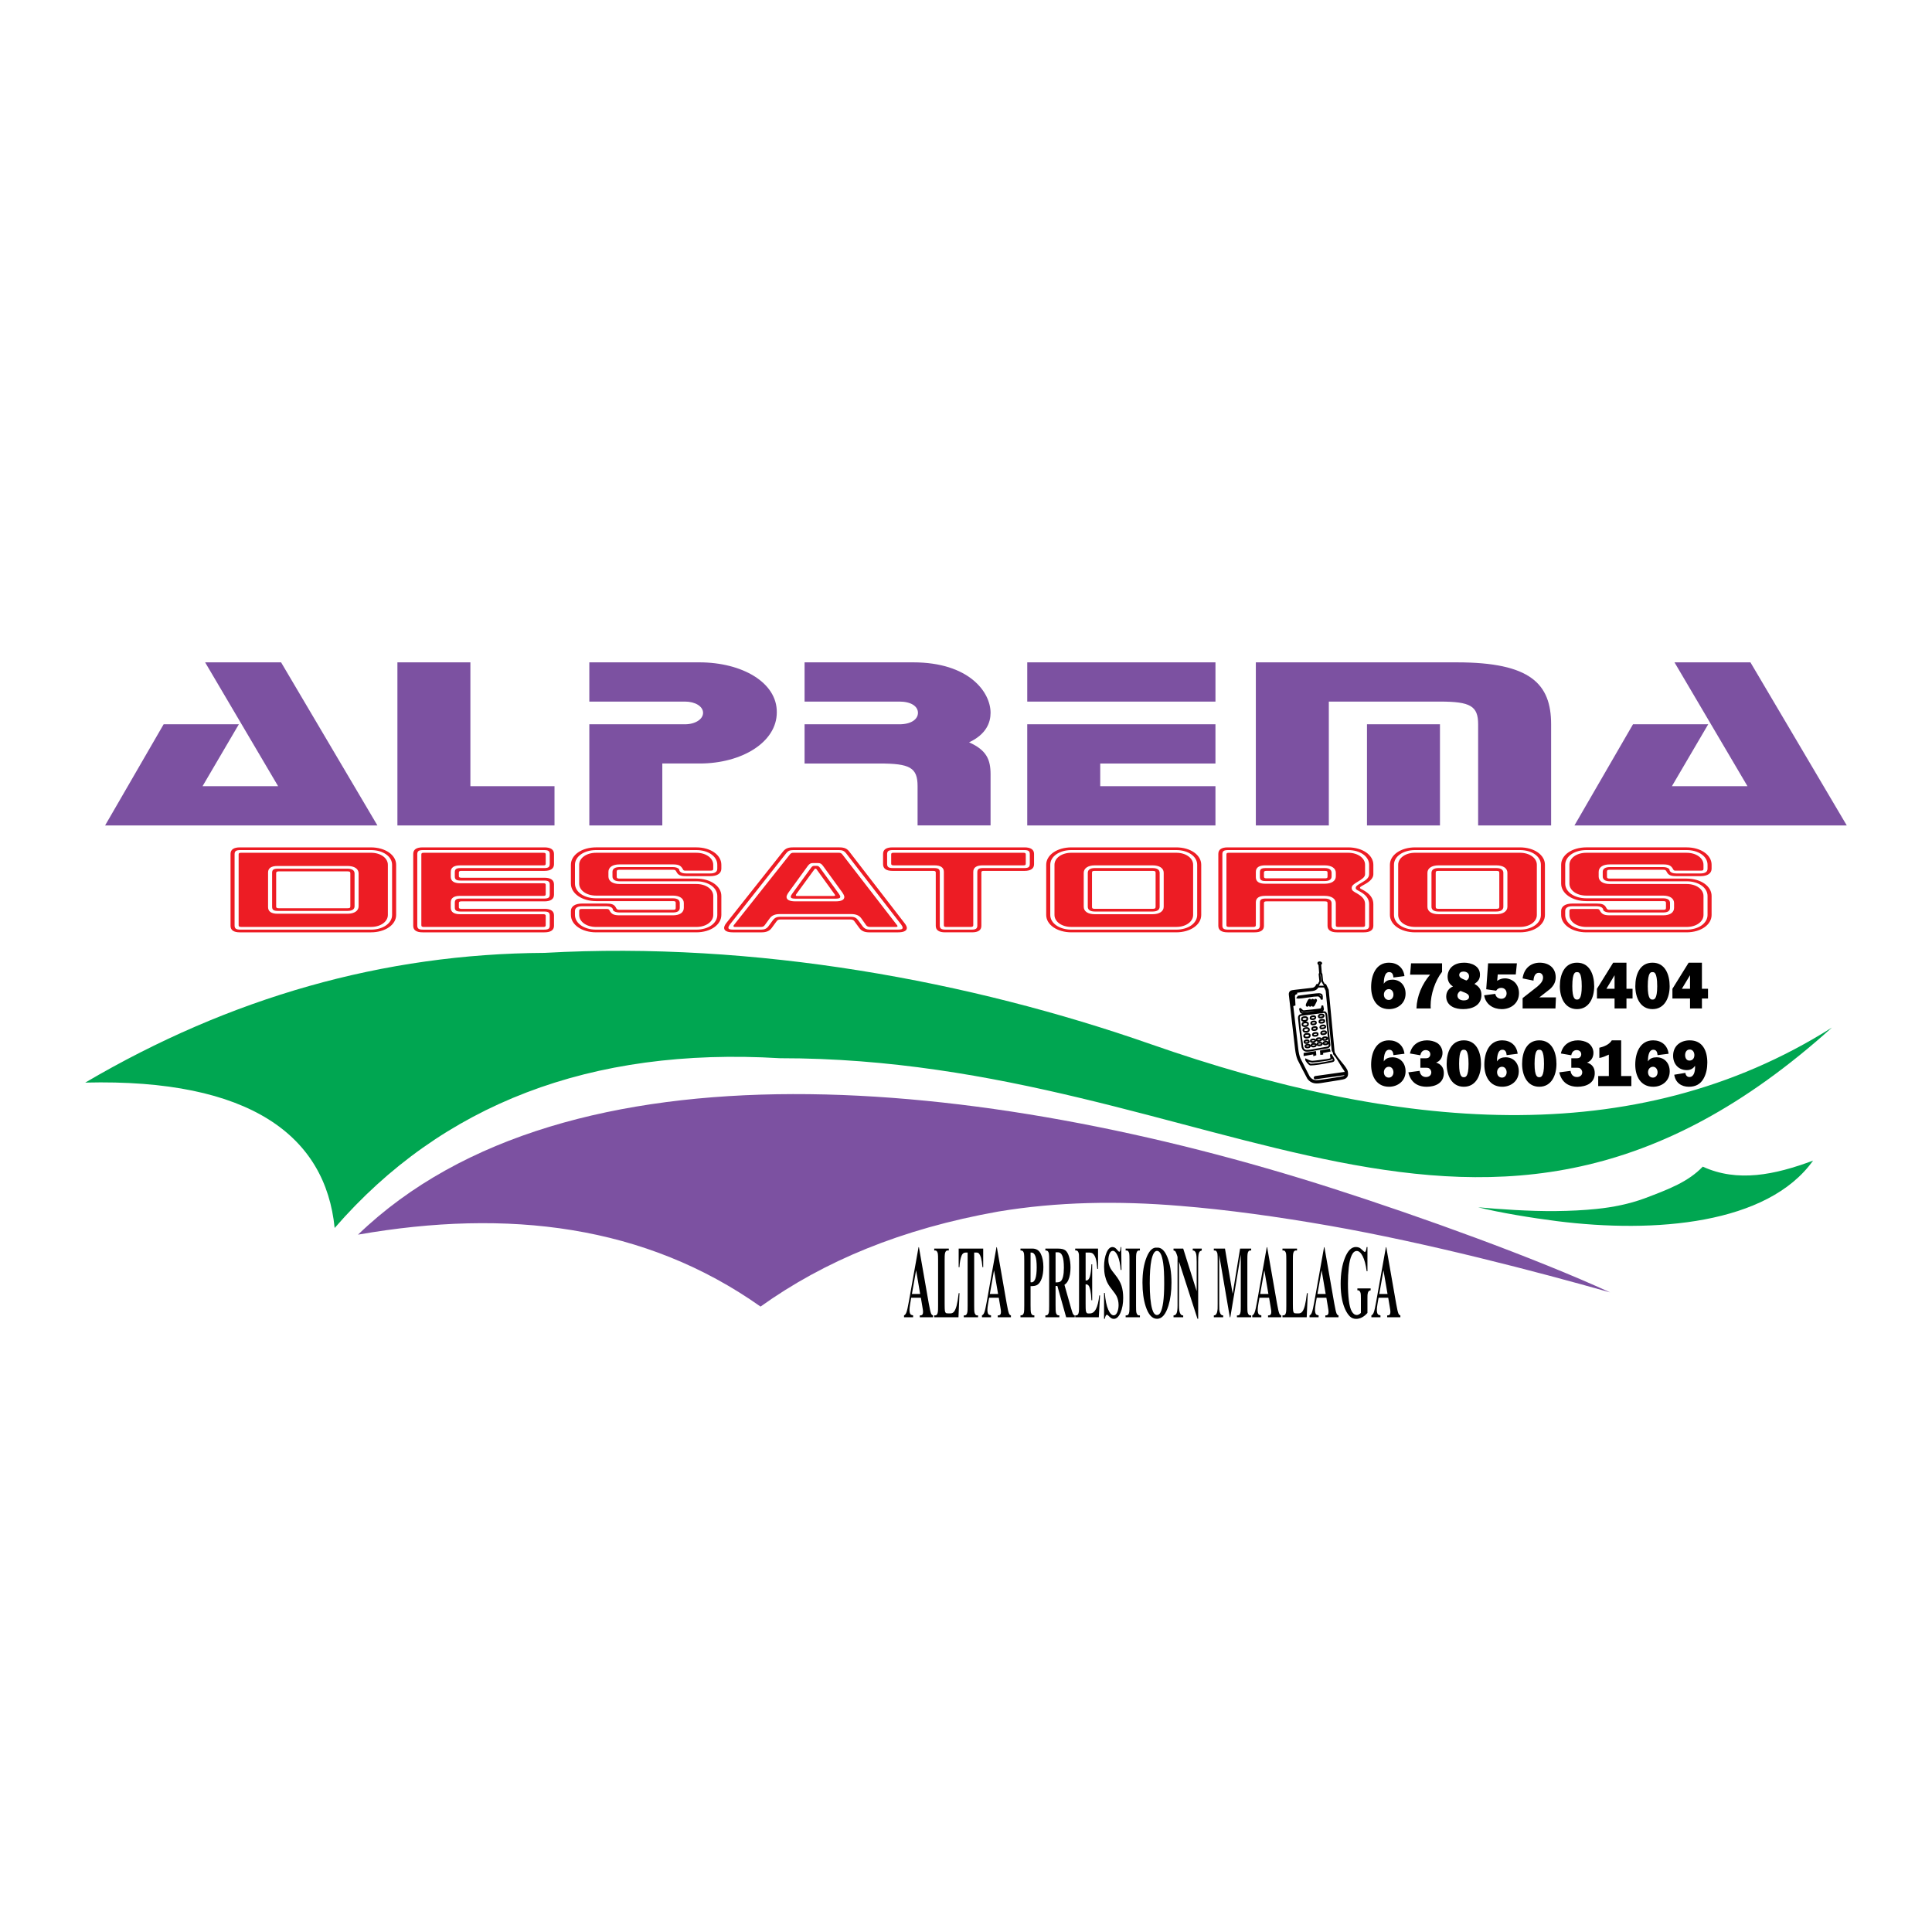 <?xml version="1.0" encoding="utf-8"?>
<!-- Generator: Adobe Illustrator 13.0.0, SVG Export Plug-In . SVG Version: 6.00 Build 14576)  -->
<!DOCTYPE svg PUBLIC "-//W3C//DTD SVG 1.0//EN" "http://www.w3.org/TR/2001/REC-SVG-20010904/DTD/svg10.dtd">
<svg version="1.0" id="Layer_1" xmlns="http://www.w3.org/2000/svg" xmlns:xlink="http://www.w3.org/1999/xlink" x="0px" y="0px"
	 width="192.756px" height="192.756px" viewBox="0 0 192.756 192.756" enable-background="new 0 0 192.756 192.756"
	 xml:space="preserve">
<g>
	<polygon fill-rule="evenodd" clip-rule="evenodd" fill="#FFFFFF" points="0,0 192.756,0 192.756,192.756 0,192.756 0,0 	"/>
	<path fill-rule="evenodd" clip-rule="evenodd" fill="#7C51A1" d="M37.654,82.354H10.486l5.84-10.092h7.504l-3.623,6.178h7.541
		l-7.282-12.357h7.578L37.654,82.354L37.654,82.354z M55.323,82.354H39.65V66.083h7.281V78.44h8.392V82.354L55.323,82.354z
		 M58.797,72.262h9.537c1.035,0,1.812-0.506,1.812-1.144s-0.776-1.122-1.812-1.122h-9.537v-3.914h10.979
		c4.25,0,7.762,2.001,7.725,4.991c0,2.99-3.511,5.101-7.688,5.101h-3.734v6.179h-7.282V72.262L58.797,72.262z M80.273,76.176v-3.914
		h9.463c1.146,0,1.848-0.484,1.848-1.144c0-0.659-0.703-1.122-1.848-1.122h-9.463v-3.914h10.831c5.582,0,7.725,2.968,7.725,5.035
		c0,0.945-0.406,2.133-2.144,2.946c1.737,0.77,2.144,1.715,2.144,3.188v5.101h-7.282V78.44c0-1.869-0.776-2.265-3.807-2.265H80.273
		L80.273,76.176z M121.267,66.083v3.914h-18.778v-3.914H121.267L121.267,66.083z M102.488,82.354V72.262h18.778v3.914h-11.496v2.265
		h11.496v3.914H102.488L102.488,82.354z M136.384,82.354V72.262h7.282v10.092H136.384L136.384,82.354z M125.295,66.083h20.071
		c7.319,0,9.389,2.133,9.389,6.179v10.092h-7.281V72.262c0-1.825-0.776-2.265-3.808-2.265h-11.089v12.357h-7.282V66.083
		L125.295,66.083z M184.252,82.354h-27.168l5.84-10.092h7.504l-3.622,6.178h7.54l-7.281-12.357h7.577L184.252,82.354L184.252,82.354
		z"/>
	<path fill-rule="evenodd" clip-rule="evenodd" fill="#ED1C24" d="M24.056,92.481H37.01c0.966,0,1.687-0.525,1.687-1.197v-5.007
		c0-0.671-0.721-1.197-1.687-1.197H24.056c-0.176,0-0.247,0.037-0.247,0.159v7.071C23.81,92.433,23.88,92.481,24.056,92.481
		L24.056,92.481z M37.01,84.812c1.195,0,2.109,0.635,2.109,1.465v5.007c0,0.831-0.914,1.466-2.109,1.466H23.986
		c-0.44,0-0.581-0.11-0.581-0.415v-7.108c0-0.305,0.141-0.415,0.581-0.415H37.01L37.01,84.812z M37.01,93.019
		c1.423,0,2.513-0.757,2.513-1.734v-5.007c0-0.977-1.09-1.734-2.513-1.734H23.933c-0.616,0-0.932,0.22-0.932,0.647v7.182
		c0,0.427,0.316,0.647,0.932,0.647H37.01L37.01,93.019z M34.672,86.399c0.686,0,1.107,0.281,1.107,0.745v3.273
		c0,0.452-0.422,0.746-1.107,0.746h-6.996c-0.615,0-0.931-0.232-0.931-0.66v-3.457c0-0.427,0.316-0.647,0.931-0.647H34.672
		L34.672,86.399z M34.672,86.668h-6.943c-0.439,0-0.58,0.11-0.58,0.415v3.383c0,0.306,0.141,0.416,0.58,0.416h6.943
		c0.457,0,0.703-0.159,0.703-0.464v-3.273C35.375,86.839,35.129,86.668,34.672,86.668L34.672,86.668z M34.672,86.937
		c0.229,0,0.281,0.049,0.281,0.208v3.273c0,0.159-0.053,0.196-0.281,0.196h-6.873c-0.175,0-0.246-0.049-0.246-0.159v-3.346
		c0-0.11,0.071-0.171,0.246-0.171H34.672L34.672,86.937z M54.446,92.31v-0.928c0-0.11-0.053-0.171-0.229-0.171h-8.313
		c-0.615,0-0.932-0.22-0.932-0.647v-0.537c0-0.427,0.316-0.647,0.932-0.647h8.313c0.176,0,0.229-0.048,0.229-0.159v-0.94
		c0-0.11-0.053-0.159-0.229-0.159h-8.313c-0.615,0-0.932-0.22-0.932-0.647v-0.488c0-0.428,0.316-0.647,0.932-0.647h8.313
		c0.176,0,0.229-0.049,0.229-0.159v-0.94c0-0.11-0.053-0.159-0.229-0.159H42.283c-0.176,0-0.246,0.037-0.246,0.159v7.071
		c0,0.123,0.07,0.171,0.246,0.171h11.934C54.393,92.481,54.446,92.42,54.446,92.31L54.446,92.31z M42.212,84.812h12.075
		c0.439,0,0.562,0.11,0.562,0.415v0.965c0,0.306-0.123,0.416-0.562,0.416h-8.331c-0.439,0-0.58,0.11-0.58,0.415v0.416
		c0,0.305,0.141,0.415,0.58,0.415h8.331c0.439,0,0.562,0.11,0.562,0.415v0.965c0,0.306-0.123,0.416-0.562,0.416h-8.331
		c-0.439,0-0.58,0.11-0.58,0.415v0.464c0,0.305,0.141,0.415,0.58,0.415h8.331c0.439,0,0.562,0.11,0.562,0.415v0.978
		c0,0.305-0.123,0.415-0.562,0.415H42.212c-0.439,0-0.58-0.11-0.58-0.415v-7.108C41.632,84.921,41.773,84.812,42.212,84.812
		L42.212,84.812z M55.271,85.19c0-0.427-0.334-0.647-0.949-0.647H42.16c-0.615,0-0.932,0.22-0.932,0.647v7.182
		c0,0.427,0.317,0.647,0.932,0.647h12.163c0.615,0,0.949-0.22,0.949-0.647v-1.05c0-0.428-0.334-0.647-0.949-0.647h-8.296
		c-0.176,0-0.246-0.049-0.246-0.159v-0.428c0-0.109,0.07-0.159,0.246-0.159h8.296c0.615,0,0.949-0.232,0.949-0.66v-1.038
		c0-0.427-0.334-0.66-0.949-0.66h-8.296c-0.176,0-0.246-0.048-0.246-0.159v-0.366c0-0.11,0.07-0.159,0.246-0.159h8.296
		c0.615,0,0.949-0.232,0.949-0.66V85.19L55.271,85.19z M59.472,89.355h7.664c0.685,0,1.089,0.293,1.089,0.745v0.476
		c0,0.464-0.404,0.746-1.089,0.746H61.81c-0.667,0-0.826-0.171-1.02-0.525c-0.053-0.098-0.141-0.11-0.298-0.11h-2.426
		c-0.229,0-0.281,0.049-0.281,0.208v0.391c0,0.672,0.721,1.197,1.688,1.197h10.001c0.966,0,1.688-0.525,1.688-1.197v-1.893
		c0-0.671-0.721-1.197-1.688-1.197H61.81c-0.685,0-1.107-0.293-1.107-0.745v-0.464c0-0.464,0.422-0.745,1.107-0.745h5.326
		c0.667,0,0.826,0.171,1.019,0.525c0.053,0.098,0.123,0.098,0.281,0.098h2.443c0.228,0,0.281-0.037,0.281-0.195v-0.391
		c0-0.671-0.721-1.197-1.688-1.197H59.472c-0.967,0-1.688,0.525-1.688,1.197v1.881C57.785,88.83,58.505,89.355,59.472,89.355
		L59.472,89.355z M59.472,89.624c-1.195,0-2.109-0.635-2.109-1.466v-1.881c0-0.83,0.914-1.465,2.109-1.465h10.001
		c1.195,0,2.091,0.635,2.091,1.465v0.391c0,0.305-0.229,0.476-0.685,0.476h-2.443c-0.457,0-0.668-0.183-0.668-0.378
		c0-0.074-0.211-0.256-0.632-0.256H61.81c-0.457,0-0.703,0.171-0.703,0.476v0.464c0,0.305,0.246,0.476,0.703,0.476h7.664
		c1.195,0,2.091,0.635,2.091,1.465v1.893c0,0.831-0.896,1.466-2.091,1.466H59.472c-1.195,0-2.109-0.635-2.109-1.466v-0.391
		c0-0.305,0.246-0.477,0.703-0.477h2.426c0.457,0,0.668,0.184,0.668,0.379c0,0.073,0.229,0.244,0.65,0.244h5.326
		c0.457,0,0.685-0.159,0.685-0.464V90.1c0-0.305-0.229-0.476-0.685-0.476H59.472L59.472,89.624z M59.472,89.904h7.664
		c0.229,0,0.281,0.037,0.281,0.195v0.476c0,0.159-0.052,0.196-0.281,0.196H61.81c-0.229,0-0.264-0.037-0.369-0.232
		c-0.158-0.306-0.421-0.391-0.949-0.391h-2.426c-0.685,0-1.107,0.281-1.107,0.745v0.391c0,0.977,1.089,1.734,2.513,1.734h10.001
		c1.424,0,2.496-0.757,2.496-1.734v-1.893c0-0.977-1.072-1.734-2.496-1.734H61.81c-0.229,0-0.281-0.049-0.281-0.208v-0.464
		c0-0.159,0.052-0.208,0.281-0.208h5.326c0.229,0,0.264,0.037,0.369,0.232c0.158,0.305,0.404,0.403,0.932,0.403h2.443
		c0.685,0,1.089-0.281,1.089-0.745v-0.391c0-0.977-1.072-1.734-2.496-1.734H59.472c-1.424,0-2.513,0.757-2.513,1.734v1.881
		C56.959,89.135,58.048,89.904,59.472,89.904L59.472,89.904z M72.458,92.103c-0.158,0.195-0.211,0.367-0.211,0.477
		c0,0.281,0.302,0.439,0.882,0.439h2.865c0.457,0,0.774-0.134,0.984-0.415l0.51-0.696c0.088-0.122,0.193-0.171,0.387-0.171h6.96
		c0.193,0,0.316,0.049,0.404,0.171l0.51,0.696c0.211,0.281,0.509,0.415,0.967,0.415h2.882c0.581,0,0.879-0.159,0.879-0.439
		c0-0.098-0.07-0.281-0.229-0.477l-5.519-7.145c-0.229-0.305-0.51-0.416-0.984-0.416h-4.64c-0.475,0-0.738,0.11-0.984,0.416
		L72.458,92.103L72.458,92.103z M73.164,92.75c-0.352,0-0.492-0.049-0.492-0.195c0-0.073,0.053-0.183,0.141-0.306l5.625-7.12
		c0.193-0.244,0.369-0.317,0.721-0.317h4.535c0.334,0,0.527,0.073,0.721,0.317l5.501,7.12c0.088,0.123,0.141,0.232,0.141,0.306
		c0,0.146-0.141,0.195-0.492,0.195h-2.777c-0.317,0-0.545-0.098-0.721-0.33l-0.457-0.622c-0.176-0.232-0.387-0.331-0.721-0.331
		h-7.048c-0.334,0-0.545,0.098-0.721,0.331l-0.457,0.622c-0.176,0.232-0.387,0.33-0.721,0.33H73.164L73.164,92.75z M73.322,92.481
		h2.584c0.193,0,0.298-0.049,0.387-0.171l0.51-0.696c0.21-0.281,0.527-0.416,0.984-0.416h7.154c0.457,0,0.773,0.135,0.984,0.416
		l0.492,0.696c0.087,0.123,0.229,0.171,0.404,0.171h2.566c0.105,0,0.159-0.025,0.159-0.074c0-0.024-0.018-0.073-0.053-0.11
		l-5.448-7.047c-0.105-0.134-0.193-0.171-0.404-0.171H79.21c-0.211,0-0.299,0.037-0.404,0.171l-5.589,7.047
		c-0.035,0.037-0.035,0.074-0.035,0.11C73.182,92.457,73.217,92.481,73.322,92.481L73.322,92.481z M79.544,89.391
		c-0.105,0-0.141-0.012-0.141-0.061c0-0.037,0-0.074,0.035-0.11l1.828-2.503c0.035-0.037,0.053-0.049,0.088-0.049
		c0.035,0,0.088,0.012,0.105,0.049l1.81,2.503c0.035,0.049,0.053,0.085,0.053,0.11c0,0.048-0.053,0.061-0.158,0.061H79.544
		L79.544,89.391z M79.386,89.66h3.955c0.352,0,0.492-0.049,0.492-0.196c0-0.073-0.053-0.171-0.141-0.293l-1.881-2.589
		c-0.088-0.122-0.175-0.195-0.299-0.195h-0.298c-0.124,0-0.211,0.074-0.299,0.195l-1.881,2.589c-0.088,0.122-0.141,0.22-0.141,0.293
		C78.894,89.611,79.035,89.66,79.386,89.66L79.386,89.66z M78.683,89.025l1.916-2.638c0.141-0.183,0.264-0.281,0.51-0.281h0.51
		c0.246,0,0.351,0.098,0.492,0.281l1.916,2.638c0.141,0.208,0.211,0.354,0.211,0.464c0,0.281-0.281,0.439-0.861,0.439h-4.025
		c-0.58,0-0.879-0.159-0.879-0.439C78.472,89.379,78.542,89.232,78.683,89.025L78.683,89.025z M102.341,85.239
		c0-0.11-0.053-0.159-0.229-0.159H89.159c-0.176,0-0.246,0.037-0.246,0.159v0.94c0,0.11,0.07,0.159,0.246,0.159h4.078
		c0.615,0,0.932,0.219,0.932,0.647v5.325c0,0.123,0.053,0.171,0.229,0.171h2.46c0.176,0,0.246-0.062,0.246-0.171v-5.325
		c0-0.428,0.316-0.647,0.932-0.647h4.077c0.176,0,0.229-0.049,0.229-0.159V85.239L102.341,85.239z M94.344,92.75
		c-0.439,0-0.581-0.11-0.581-0.415v-5.313c0-0.305-0.14-0.415-0.58-0.415h-4.095c-0.439,0-0.58-0.11-0.58-0.416v-0.965
		c0-0.305,0.141-0.415,0.58-0.415h13.094c0.439,0,0.562,0.11,0.562,0.415v0.965c0,0.306-0.123,0.416-0.562,0.416h-4.095
		c-0.439,0-0.58,0.11-0.58,0.415v5.313c0,0.305-0.141,0.415-0.581,0.415H94.344L94.344,92.75z M97.912,92.372v-5.325
		c0-0.11,0.053-0.159,0.229-0.159h4.077c0.615,0,0.949-0.232,0.949-0.66V85.19c0-0.427-0.334-0.647-0.949-0.647H89.036
		c-0.615,0-0.932,0.22-0.932,0.647v1.038c0,0.428,0.316,0.66,0.932,0.66h4.078c0.176,0,0.247,0.049,0.247,0.159v5.325
		c0,0.427,0.316,0.647,0.931,0.647h2.689C97.595,93.019,97.912,92.799,97.912,92.372L97.912,92.372z M119.847,86.277
		c0-0.977-1.072-1.734-2.495-1.734h-10.458c-1.424,0-2.514,0.757-2.514,1.734v5.007c0,0.977,1.09,1.734,2.514,1.734h10.458
		c1.423,0,2.495-0.757,2.495-1.734V86.277L119.847,86.277z M108.949,87.083c0-0.159,0.053-0.195,0.281-0.195h5.766
		c0.229,0,0.299,0.037,0.299,0.195v3.383c0,0.159-0.07,0.208-0.299,0.208h-5.766c-0.229,0-0.281-0.049-0.281-0.208V87.083
		L108.949,87.083z M109.23,86.607c-0.457,0-0.702,0.171-0.702,0.476v3.383c0,0.306,0.245,0.477,0.702,0.477h5.766
		c0.457,0,0.703-0.171,0.703-0.477v-3.383c0-0.305-0.246-0.476-0.703-0.476H109.23L109.23,86.607z M106.894,84.812h10.458
		c1.195,0,2.091,0.635,2.091,1.465v5.007c0,0.831-0.896,1.466-2.091,1.466h-10.458c-1.195,0-2.109-0.635-2.109-1.466v-5.007
		C104.784,85.447,105.698,84.812,106.894,84.812L106.894,84.812z M109.23,86.338h5.766c0.686,0,1.107,0.281,1.107,0.745v3.383
		c0,0.452-0.422,0.745-1.107,0.745h-5.766c-0.685,0-1.106-0.281-1.106-0.745v-3.383C108.124,86.631,108.546,86.338,109.23,86.338
		L109.23,86.338z M106.894,85.08c-0.967,0-1.688,0.525-1.688,1.197v5.007c0,0.672,0.721,1.197,1.688,1.197h10.458
		c0.967,0,1.687-0.525,1.687-1.197v-5.007c0-0.671-0.72-1.197-1.687-1.197H106.894L106.894,85.08z M136.598,90.197v2.138
		c0,0.305-0.124,0.415-0.562,0.415h-2.602c-0.439,0-0.58-0.11-0.58-0.415v-2.211c0-0.305-0.229-0.476-0.686-0.476h-5.888
		c-0.439,0-0.58,0.11-0.58,0.415v2.272c0,0.305-0.141,0.415-0.58,0.415h-2.584c-0.439,0-0.58-0.11-0.58-0.415v-7.108
		c0-0.305,0.141-0.415,0.58-0.415h11.97c1.195,0,2.092,0.635,2.092,1.465v0.94c0,0.379-0.316,0.599-0.826,0.892
		c-0.316,0.183-0.51,0.293-0.51,0.489c0,0.171,0.229,0.232,0.51,0.403C136.334,89.331,136.598,89.721,136.598,90.197L136.598,90.197
		z M132.168,86.888c0.229,0,0.281,0.037,0.281,0.195v0.354c0,0.159-0.053,0.195-0.281,0.195h-5.817
		c-0.176,0-0.246-0.049-0.246-0.159v-0.427c0-0.11,0.07-0.159,0.246-0.159H132.168L132.168,86.888z M132.168,86.607h-5.888
		c-0.439,0-0.58,0.11-0.58,0.415v0.464c0,0.305,0.141,0.415,0.58,0.415h5.888c0.457,0,0.686-0.159,0.686-0.464v-0.354
		C132.854,86.778,132.625,86.607,132.168,86.607L132.168,86.607z M132.168,86.338c0.686,0,1.107,0.281,1.107,0.745v0.354
		c0,0.452-0.422,0.732-1.107,0.732h-5.94c-0.615,0-0.932-0.22-0.932-0.647v-0.538c0-0.428,0.316-0.647,0.932-0.647H132.168
		L132.168,86.338z M137.02,87.217v-0.94c0-0.977-1.09-1.734-2.514-1.734h-12.022c-0.615,0-0.932,0.22-0.932,0.647v7.182
		c0,0.427,0.316,0.647,0.932,0.647h2.689c0.615,0,0.932-0.22,0.932-0.647v-2.284c0-0.109,0.07-0.159,0.246-0.159h5.817
		c0.229,0,0.281,0.037,0.281,0.195v2.248c0,0.427,0.334,0.647,0.949,0.647h2.672c0.615,0,0.949-0.22,0.949-0.647v-2.174
		c0-0.574-0.334-1.014-1.002-1.392c-0.193-0.11-0.334-0.146-0.334-0.232c0-0.11,0.229-0.195,0.58-0.403
		C136.756,87.877,137.02,87.571,137.02,87.217L137.02,87.217z M122.36,85.239v7.071c0,0.123,0.07,0.171,0.246,0.171h2.443
		c0.176,0,0.246-0.062,0.246-0.171v-2.284c0-0.427,0.316-0.647,0.932-0.647h5.94c0.686,0,1.107,0.293,1.107,0.745v2.186
		c0,0.123,0.053,0.171,0.229,0.171h2.461c0.176,0,0.229-0.062,0.229-0.171v-2.113c0-0.464-0.281-0.757-0.826-1.075
		c-0.281-0.158-0.51-0.256-0.51-0.525c0-0.256,0.229-0.403,0.615-0.635c0.422-0.256,0.721-0.452,0.721-0.745v-0.94
		c0-0.671-0.721-1.197-1.688-1.197h-11.899C122.431,85.08,122.36,85.117,122.36,85.239L122.36,85.239z M154.139,86.277
		c0-0.977-1.072-1.734-2.496-1.734h-10.458c-1.424,0-2.513,0.757-2.513,1.734v5.007c0,0.977,1.089,1.734,2.513,1.734h10.458
		c1.424,0,2.496-0.757,2.496-1.734V86.277L154.139,86.277z M143.241,87.083c0-0.159,0.053-0.195,0.281-0.195h5.765
		c0.229,0,0.299,0.037,0.299,0.195v3.383c0,0.159-0.07,0.208-0.299,0.208h-5.765c-0.229,0-0.281-0.049-0.281-0.208V87.083
		L143.241,87.083z M143.522,86.607c-0.457,0-0.703,0.171-0.703,0.476v3.383c0,0.306,0.246,0.477,0.703,0.477h5.765
		c0.457,0,0.703-0.171,0.703-0.477v-3.383c0-0.305-0.246-0.476-0.703-0.476H143.522L143.522,86.607z M141.185,84.812h10.458
		c1.195,0,2.092,0.635,2.092,1.465v5.007c0,0.831-0.896,1.466-2.092,1.466h-10.458c-1.195,0-2.108-0.635-2.108-1.466v-5.007
		C139.076,85.447,139.989,84.812,141.185,84.812L141.185,84.812z M143.522,86.338h5.765c0.686,0,1.107,0.281,1.107,0.745v3.383
		c0,0.452-0.422,0.745-1.107,0.745h-5.765c-0.686,0-1.107-0.281-1.107-0.745v-3.383C142.415,86.631,142.837,86.338,143.522,86.338
		L143.522,86.338z M141.185,85.08c-0.967,0-1.688,0.525-1.688,1.197v5.007c0,0.672,0.721,1.197,1.688,1.197h10.458
		c0.967,0,1.688-0.525,1.688-1.197v-5.007c0-0.671-0.721-1.197-1.688-1.197H141.185L141.185,85.08z M158.27,89.355h7.663
		c0.686,0,1.089,0.293,1.089,0.745v0.476c0,0.464-0.403,0.746-1.089,0.746h-5.326c-0.667,0-0.825-0.171-1.02-0.525
		c-0.052-0.098-0.141-0.11-0.299-0.11h-2.425c-0.229,0-0.281,0.049-0.281,0.208v0.391c0,0.672,0.72,1.197,1.688,1.197h10
		c0.968,0,1.688-0.525,1.688-1.197v-1.893c0-0.671-0.72-1.197-1.688-1.197h-7.663c-0.685,0-1.107-0.293-1.107-0.745v-0.464
		c0-0.464,0.423-0.745,1.107-0.745h5.326c0.668,0,0.825,0.171,1.02,0.525c0.052,0.098,0.123,0.098,0.281,0.098h2.442
		c0.229,0,0.281-0.037,0.281-0.195v-0.391c0-0.671-0.72-1.197-1.688-1.197h-10c-0.968,0-1.688,0.525-1.688,1.197v1.881
		C156.582,88.83,157.302,89.355,158.27,89.355L158.27,89.355z M158.27,89.624c-1.195,0-2.109-0.635-2.109-1.466v-1.881
		c0-0.83,0.914-1.465,2.109-1.465h10c1.195,0,2.092,0.635,2.092,1.465v0.391c0,0.305-0.229,0.476-0.686,0.476h-2.442
		c-0.458,0-0.668-0.183-0.668-0.378c0-0.074-0.211-0.256-0.633-0.256h-5.326c-0.457,0-0.702,0.171-0.702,0.476v0.464
		c0,0.305,0.245,0.476,0.702,0.476h7.663c1.195,0,2.092,0.635,2.092,1.465v1.893c0,0.831-0.896,1.466-2.092,1.466h-10
		c-1.195,0-2.109-0.635-2.109-1.466v-0.391c0-0.305,0.246-0.477,0.703-0.477h2.425c0.457,0,0.669,0.184,0.669,0.379
		c0,0.073,0.228,0.244,0.649,0.244h5.326c0.457,0,0.686-0.159,0.686-0.464V90.1c0-0.305-0.229-0.476-0.686-0.476H158.27
		L158.27,89.624z M158.27,89.904h7.663c0.229,0,0.281,0.037,0.281,0.195v0.476c0,0.159-0.053,0.196-0.281,0.196h-5.326
		c-0.229,0-0.264-0.037-0.369-0.232c-0.158-0.306-0.421-0.391-0.949-0.391h-2.425c-0.686,0-1.107,0.281-1.107,0.745v0.391
		c0,0.977,1.09,1.734,2.514,1.734h10c1.425,0,2.496-0.757,2.496-1.734v-1.893c0-0.977-1.071-1.734-2.496-1.734h-7.663
		c-0.229,0-0.281-0.049-0.281-0.208v-0.464c0-0.159,0.053-0.208,0.281-0.208h5.326c0.229,0,0.264,0.037,0.369,0.232
		c0.158,0.305,0.404,0.403,0.932,0.403h2.442c0.686,0,1.09-0.281,1.09-0.745v-0.391c0-0.977-1.071-1.734-2.496-1.734h-10
		c-1.424,0-2.514,0.757-2.514,1.734v1.881C155.756,89.135,156.846,89.904,158.27,89.904L158.27,89.904z"/>
	<path fill-rule="evenodd" clip-rule="evenodd" d="M91.874,129.473h-0.962l-0.114,0.666c-0.038,0.223-0.056,0.406-0.056,0.551
		c0,0.193,0.03,0.334,0.092,0.424c0.036,0.055,0.125,0.094,0.267,0.123v0.186h-0.906v-0.186c0.098-0.039,0.179-0.141,0.241-0.307
		c0.063-0.166,0.141-0.512,0.233-1.033l0.975-5.465h0.038l0.982,5.615c0.094,0.533,0.171,0.867,0.231,1.006
		c0.046,0.105,0.11,0.166,0.193,0.184v0.186h-1.318v-0.186h0.055c0.105,0,0.18-0.039,0.223-0.113
		c0.029-0.053,0.044-0.131,0.044-0.232c0-0.061-0.004-0.123-0.012-0.186c-0.003-0.031-0.023-0.158-0.061-0.379L91.874,129.473
		L91.874,129.473z M91.805,129.098l-0.405-2.359l-0.418,2.359H91.805L91.805,129.098z M95.729,129.018l-0.102,2.404h-2.419v-0.186
		H93.3c0.079,0,0.143-0.037,0.19-0.107c0.035-0.047,0.062-0.127,0.081-0.244c0.015-0.078,0.022-0.291,0.022-0.635v-4.506
		c0-0.35-0.007-0.568-0.022-0.656s-0.044-0.164-0.089-0.23c-0.045-0.064-0.106-0.098-0.182-0.098h-0.091v-0.188h1.453v0.188h-0.119
		c-0.08,0-0.143,0.035-0.191,0.105c-0.035,0.049-0.062,0.127-0.083,0.244c-0.014,0.08-0.021,0.293-0.021,0.635v4.363
		c0,0.35,0.008,0.574,0.023,0.67c0.017,0.096,0.047,0.168,0.095,0.215c0.034,0.031,0.115,0.045,0.243,0.045h0.227
		c0.145,0,0.265-0.064,0.362-0.191c0.096-0.127,0.18-0.33,0.25-0.607c0.071-0.275,0.137-0.682,0.201-1.221H95.729L95.729,129.018z
		 M98.094,124.572v1.855h-0.072c-0.043-0.43-0.09-0.736-0.143-0.922c-0.052-0.189-0.124-0.338-0.215-0.447
		c-0.051-0.062-0.14-0.092-0.267-0.092h-0.203v5.283c0,0.35,0.007,0.568,0.023,0.656c0.015,0.088,0.045,0.164,0.09,0.229
		c0.045,0.068,0.106,0.102,0.184,0.102h0.09v0.186h-1.426v-0.186h0.09c0.079,0,0.143-0.037,0.19-0.107
		c0.035-0.047,0.062-0.127,0.083-0.244c0.015-0.078,0.022-0.291,0.022-0.635v-5.283h-0.197c-0.183,0-0.317,0.098-0.399,0.293
		c-0.117,0.273-0.19,0.662-0.221,1.168h-0.076v-1.855H98.094L98.094,124.572z M99.648,129.473h-0.962l-0.114,0.666
		c-0.038,0.223-0.056,0.406-0.056,0.551c0,0.193,0.03,0.334,0.092,0.424c0.036,0.055,0.125,0.094,0.267,0.123v0.186H97.97v-0.186
		c0.098-0.039,0.179-0.141,0.24-0.307c0.063-0.166,0.142-0.512,0.233-1.033l0.975-5.465h0.038l0.981,5.615
		c0.095,0.533,0.171,0.867,0.231,1.006c0.046,0.105,0.11,0.166,0.193,0.184v0.186h-1.317v-0.186h0.054
		c0.105,0,0.181-0.039,0.223-0.113c0.029-0.053,0.045-0.131,0.045-0.232c0-0.061-0.004-0.123-0.013-0.186
		c-0.003-0.031-0.022-0.158-0.06-0.379L99.648,129.473L99.648,129.473z M99.58,129.098l-0.405-2.359l-0.418,2.359H99.58
		L99.58,129.098z M102.82,128.32v1.9c0,0.371,0.009,0.604,0.027,0.697c0.018,0.098,0.05,0.174,0.096,0.23
		c0.047,0.059,0.131,0.088,0.255,0.088v0.186h-1.385v-0.186c0.126,0,0.212-0.029,0.257-0.09c0.045-0.059,0.076-0.135,0.095-0.23
		c0.018-0.094,0.026-0.324,0.026-0.695v-4.445c0-0.371-0.009-0.604-0.026-0.699c-0.019-0.098-0.05-0.172-0.097-0.23
		c-0.045-0.059-0.13-0.086-0.255-0.086v-0.188h1.188c0.391,0,0.672,0.176,0.842,0.525s0.255,0.789,0.255,1.314
		c0,0.445-0.055,0.824-0.165,1.141c-0.109,0.316-0.261,0.531-0.453,0.646C103.35,128.281,103.13,128.32,102.82,128.32L102.82,128.32
		z M102.82,124.967v2.961c0.044,0.006,0.077,0.01,0.101,0.01c0.163,0,0.289-0.123,0.377-0.367c0.089-0.244,0.134-0.623,0.134-1.135
		c0-0.508-0.045-0.879-0.134-1.115c-0.088-0.236-0.22-0.354-0.396-0.354H102.82L102.82,124.967z M105.315,128.299v1.922
		c0,0.371,0.009,0.604,0.026,0.697c0.019,0.098,0.05,0.174,0.095,0.23c0.046,0.059,0.132,0.088,0.256,0.088v0.186h-1.395v-0.186
		c0.127,0,0.212-0.029,0.257-0.09c0.044-0.059,0.076-0.135,0.095-0.23c0.018-0.094,0.026-0.324,0.026-0.695v-4.445
		c0-0.371-0.009-0.604-0.026-0.699c-0.019-0.098-0.051-0.172-0.096-0.23c-0.046-0.059-0.131-0.086-0.256-0.086v-0.188h1.267
		c0.329,0,0.57,0.059,0.723,0.172s0.277,0.326,0.374,0.635c0.096,0.307,0.145,0.67,0.145,1.082c0,0.506-0.073,0.924-0.218,1.254
		c-0.093,0.209-0.221,0.365-0.388,0.469l0.655,2.318c0.086,0.301,0.146,0.486,0.183,0.561c0.055,0.105,0.118,0.162,0.191,0.174
		v0.186h-0.858l-0.877-3.123H105.315L105.315,128.299z M105.315,124.941v3h0.114c0.186,0,0.325-0.041,0.417-0.127
		c0.093-0.088,0.165-0.242,0.219-0.467c0.053-0.225,0.079-0.516,0.079-0.875c0-0.523-0.049-0.908-0.146-1.158
		c-0.096-0.25-0.252-0.373-0.469-0.373H105.315L105.315,124.941z M108.313,124.967v2.787h0.055c0.173,0,0.297-0.135,0.375-0.408
		c0.078-0.271,0.127-0.676,0.149-1.207h0.076v3.586h-0.076c-0.017-0.391-0.051-0.709-0.102-0.959
		c-0.053-0.25-0.111-0.418-0.181-0.504c-0.067-0.084-0.167-0.127-0.297-0.127v1.928c0,0.379,0.007,0.607,0.02,0.691
		c0.013,0.086,0.036,0.154,0.071,0.207c0.034,0.057,0.091,0.082,0.169,0.082h0.162c0.254,0,0.458-0.148,0.611-0.445
		c0.153-0.295,0.264-0.746,0.331-1.354h0.073l-0.121,2.178h-2.354v-0.186h0.09c0.079,0,0.143-0.037,0.191-0.107
		c0.035-0.047,0.062-0.127,0.08-0.244c0.015-0.078,0.022-0.291,0.022-0.635v-4.506c0-0.311-0.004-0.5-0.011-0.57
		c-0.013-0.117-0.038-0.209-0.074-0.271c-0.051-0.096-0.12-0.143-0.209-0.143h-0.09v-0.188h2.279v2.025h-0.076
		c-0.039-0.494-0.094-0.85-0.164-1.064c-0.069-0.217-0.169-0.375-0.298-0.475c-0.075-0.062-0.216-0.092-0.422-0.092H108.313
		L108.313,124.967z M111.868,124.418l0.023,2.281h-0.083c-0.039-0.572-0.134-1.031-0.286-1.383
		c-0.152-0.348-0.316-0.521-0.493-0.521c-0.137,0-0.245,0.092-0.324,0.275c-0.08,0.184-0.12,0.395-0.12,0.635
		c0,0.15,0.015,0.285,0.043,0.402c0.038,0.16,0.101,0.316,0.187,0.471c0.062,0.111,0.208,0.307,0.436,0.59
		c0.319,0.395,0.533,0.768,0.645,1.117c0.11,0.35,0.165,0.75,0.165,1.203c0,0.572-0.089,1.064-0.266,1.477
		c-0.178,0.412-0.403,0.619-0.676,0.619c-0.086,0-0.168-0.023-0.244-0.066c-0.076-0.045-0.172-0.127-0.287-0.248
		c-0.064-0.066-0.117-0.1-0.158-0.1c-0.035,0-0.072,0.033-0.11,0.1c-0.039,0.068-0.07,0.172-0.095,0.309h-0.074v-2.586h0.074
		c0.06,0.729,0.172,1.281,0.341,1.664c0.168,0.383,0.349,0.574,0.543,0.574c0.15,0,0.27-0.104,0.358-0.309s0.134-0.445,0.134-0.717
		c0-0.162-0.018-0.32-0.052-0.471s-0.085-0.295-0.155-0.432c-0.069-0.137-0.192-0.312-0.369-0.533
		c-0.248-0.307-0.426-0.566-0.534-0.781c-0.109-0.217-0.192-0.457-0.251-0.723c-0.058-0.266-0.087-0.559-0.087-0.879
		c0-0.545,0.08-1.012,0.239-1.396c0.159-0.383,0.36-0.572,0.603-0.572c0.089,0,0.174,0.025,0.257,0.078
		c0.063,0.041,0.14,0.115,0.229,0.227c0.091,0.107,0.154,0.164,0.19,0.164c0.035,0,0.062-0.029,0.082-0.082s0.039-0.182,0.057-0.387
		H111.868L111.868,124.418z M113.73,131.236v0.186h-1.424v-0.186h0.09c0.079,0,0.144-0.037,0.191-0.107
		c0.034-0.047,0.062-0.127,0.08-0.244c0.015-0.078,0.022-0.291,0.022-0.635v-4.506c0-0.35-0.008-0.568-0.022-0.656
		s-0.044-0.164-0.089-0.23c-0.045-0.064-0.106-0.098-0.183-0.098h-0.09v-0.188h1.424v0.188h-0.09c-0.079,0-0.144,0.035-0.191,0.105
		c-0.035,0.049-0.062,0.127-0.082,0.244c-0.015,0.08-0.022,0.293-0.022,0.635v4.506c0,0.35,0.008,0.568,0.023,0.656
		s0.046,0.164,0.09,0.229c0.046,0.068,0.105,0.102,0.183,0.102H113.73L113.73,131.236z M115.413,124.477
		c0.435-0.041,0.787,0.279,1.059,0.955c0.271,0.676,0.406,1.523,0.406,2.541c0,0.869-0.101,1.633-0.303,2.293
		c-0.269,0.875-0.646,1.312-1.136,1.312s-0.868-0.416-1.137-1.252c-0.211-0.66-0.317-1.443-0.317-2.35
		c0-1.016,0.138-1.865,0.413-2.543S115.012,124.436,115.413,124.477L115.413,124.477z M115.438,124.799
		c-0.25,0-0.438,0.322-0.569,0.961c-0.105,0.525-0.158,1.279-0.158,2.262c0,1.17,0.081,2.033,0.244,2.592
		c0.114,0.391,0.274,0.586,0.479,0.586c0.138,0,0.253-0.084,0.345-0.252c0.118-0.215,0.21-0.561,0.275-1.033s0.099-1.09,0.099-1.852
		c0-0.906-0.033-1.584-0.101-2.031c-0.067-0.451-0.152-0.768-0.257-0.953C115.692,124.893,115.573,124.799,115.438,124.799
		L115.438,124.799z M118.049,124.572l1.344,4.248v-2.945c0-0.41-0.023-0.688-0.069-0.832c-0.065-0.195-0.173-0.289-0.324-0.283
		v-0.188h0.899v0.188c-0.115,0.037-0.191,0.084-0.231,0.145c-0.04,0.057-0.07,0.154-0.093,0.287
		c-0.021,0.133-0.032,0.361-0.032,0.684v5.703h-0.069l-1.842-5.703v4.355c0,0.393,0.036,0.658,0.108,0.797
		c0.071,0.139,0.153,0.209,0.245,0.209h0.064v0.186h-0.966v-0.186c0.15-0.004,0.255-0.082,0.313-0.232
		c0.059-0.152,0.088-0.41,0.088-0.773v-4.834l-0.058-0.184c-0.058-0.18-0.109-0.299-0.153-0.357
		c-0.044-0.057-0.107-0.088-0.19-0.096v-0.188H118.049L118.049,124.572z M122.983,129.088l0.74-4.516h1.108v0.188h-0.089
		c-0.08,0-0.145,0.035-0.192,0.105c-0.033,0.049-0.061,0.127-0.08,0.238c-0.015,0.08-0.022,0.291-0.022,0.631v4.516
		c0,0.35,0.008,0.568,0.022,0.656s0.045,0.164,0.09,0.229c0.046,0.068,0.106,0.102,0.183,0.102h0.089v0.186h-1.423v-0.186h0.089
		c0.081,0,0.145-0.037,0.193-0.107c0.033-0.047,0.061-0.127,0.08-0.244c0.015-0.078,0.021-0.291,0.021-0.635v-5.076l-1.044,6.248
		H122.7l-1.061-6.203v4.824c0,0.336,0.004,0.545,0.011,0.621c0.017,0.168,0.056,0.307,0.113,0.412
		c0.059,0.105,0.149,0.16,0.274,0.16v0.186h-0.933v-0.186h0.028c0.061,0.002,0.117-0.023,0.169-0.074
		c0.052-0.053,0.092-0.123,0.118-0.209c0.027-0.088,0.048-0.213,0.062-0.369c0.003-0.037,0.005-0.209,0.005-0.516v-4.334
		c0-0.346-0.008-0.562-0.022-0.648s-0.046-0.162-0.091-0.229c-0.046-0.064-0.106-0.098-0.183-0.098h-0.087v-0.188h1.113
		L122.983,129.088L122.983,129.088z M126.617,129.473h-0.962l-0.114,0.666c-0.038,0.223-0.057,0.406-0.057,0.551
		c0,0.193,0.031,0.334,0.093,0.424c0.036,0.055,0.125,0.094,0.267,0.123v0.186h-0.905v-0.186c0.098-0.039,0.178-0.141,0.24-0.307
		c0.063-0.166,0.142-0.512,0.233-1.033l0.974-5.465h0.039l0.981,5.615c0.094,0.533,0.171,0.867,0.231,1.006
		c0.046,0.105,0.11,0.166,0.193,0.184v0.186h-1.318v-0.186h0.055c0.105,0,0.18-0.039,0.223-0.113
		c0.029-0.053,0.045-0.131,0.045-0.232c0-0.061-0.005-0.123-0.013-0.186c-0.003-0.031-0.022-0.158-0.061-0.379L126.617,129.473
		L126.617,129.473z M126.549,129.098l-0.405-2.359l-0.418,2.359H126.549L126.549,129.098z M130.474,129.018l-0.102,2.404h-2.419
		v-0.186h0.09c0.079,0,0.143-0.037,0.19-0.107c0.035-0.047,0.062-0.127,0.081-0.244c0.015-0.078,0.022-0.291,0.022-0.635v-4.506
		c0-0.35-0.008-0.568-0.022-0.656s-0.044-0.164-0.09-0.23c-0.044-0.064-0.105-0.098-0.182-0.098h-0.09v-0.188h1.452v0.188h-0.118
		c-0.08,0-0.143,0.035-0.191,0.105c-0.034,0.049-0.062,0.127-0.082,0.244c-0.015,0.08-0.022,0.293-0.022,0.635v4.363
		c0,0.35,0.009,0.574,0.024,0.67c0.017,0.096,0.047,0.168,0.095,0.215c0.033,0.031,0.114,0.045,0.242,0.045h0.228
		c0.145,0,0.265-0.064,0.361-0.191s0.18-0.33,0.25-0.607c0.07-0.275,0.137-0.682,0.2-1.221H130.474L130.474,129.018z
		 M132.332,129.473h-0.962l-0.115,0.666c-0.037,0.223-0.056,0.406-0.056,0.551c0,0.193,0.03,0.334,0.092,0.424
		c0.036,0.055,0.125,0.094,0.268,0.123v0.186h-0.906v-0.186c0.098-0.039,0.179-0.141,0.24-0.307
		c0.063-0.166,0.142-0.512,0.233-1.033l0.975-5.465h0.038l0.982,5.615c0.094,0.533,0.17,0.867,0.23,1.006
		c0.046,0.105,0.11,0.166,0.193,0.184v0.186h-1.317v-0.186h0.054c0.105,0,0.181-0.039,0.224-0.113
		c0.028-0.053,0.044-0.131,0.044-0.232c0-0.061-0.004-0.123-0.013-0.186c-0.003-0.031-0.022-0.158-0.06-0.379L132.332,129.473
		L132.332,129.473z M132.263,129.098l-0.405-2.359l-0.418,2.359H132.263L132.263,129.098z M136.43,124.418v2.412h-0.075
		c-0.09-0.66-0.225-1.162-0.404-1.504c-0.179-0.344-0.375-0.516-0.588-0.516c-0.203,0-0.373,0.145-0.508,0.432
		c-0.136,0.289-0.231,0.689-0.287,1.203c-0.057,0.516-0.084,1.045-0.084,1.588c0,0.656,0.03,1.232,0.092,1.727
		s0.161,0.859,0.299,1.092c0.137,0.232,0.3,0.348,0.488,0.348c0.065,0,0.133-0.018,0.202-0.053c0.068-0.035,0.14-0.086,0.212-0.154
		v-1.424c0-0.27-0.007-0.445-0.022-0.521c-0.015-0.08-0.046-0.152-0.091-0.217c-0.047-0.062-0.103-0.096-0.168-0.096h-0.07v-0.188
		h1.323v0.188c-0.101,0.018-0.17,0.051-0.21,0.104c-0.039,0.053-0.07,0.139-0.091,0.26c-0.013,0.064-0.018,0.221-0.018,0.471v1.424
		c-0.175,0.195-0.355,0.344-0.544,0.441c-0.188,0.1-0.384,0.15-0.586,0.15c-0.258,0-0.473-0.09-0.644-0.266
		c-0.171-0.178-0.321-0.408-0.451-0.697c-0.131-0.287-0.233-0.611-0.307-0.971c-0.094-0.467-0.141-0.986-0.141-1.562
		c0-1.029,0.144-1.9,0.432-2.611c0.288-0.709,0.65-1.064,1.086-1.064c0.136,0,0.258,0.025,0.366,0.078
		c0.059,0.029,0.154,0.105,0.286,0.232c0.132,0.125,0.21,0.189,0.234,0.189c0.037,0,0.072-0.035,0.104-0.104
		c0.033-0.068,0.062-0.201,0.089-0.391H136.43L136.43,124.418z M138.502,129.473h-0.962l-0.114,0.666
		c-0.038,0.223-0.057,0.406-0.057,0.551c0,0.193,0.03,0.334,0.093,0.424c0.035,0.055,0.124,0.094,0.267,0.123v0.186h-0.906v-0.186
		c0.098-0.039,0.179-0.141,0.241-0.307s0.141-0.512,0.233-1.033l0.974-5.465h0.038l0.982,5.615c0.094,0.533,0.171,0.867,0.23,1.006
		c0.046,0.105,0.11,0.166,0.193,0.184v0.186h-1.317v-0.186h0.054c0.106,0,0.181-0.039,0.224-0.113
		c0.029-0.053,0.044-0.131,0.044-0.232c0-0.061-0.004-0.123-0.012-0.186c-0.003-0.031-0.022-0.158-0.061-0.379L138.502,129.473
		L138.502,129.473z M138.434,129.098l-0.406-2.359l-0.418,2.359H138.434L138.434,129.098z"/>
	<path fill-rule="evenodd" clip-rule="evenodd" fill="#00A651" d="M182.776,102.518c-19.799,12.514-43.472,10.227-67.993,1.65
		c-17.92-6.268-39.394-10.28-60.448-9.1c-16.064,0.087-31.341,4.43-45.831,12.943c16.475-0.41,23.975,5.344,24.884,14.506
		c10.709-12.336,25.514-18.068,44.414-16.939C121.732,105.551,147.556,134.236,182.776,102.518L182.776,102.518z"/>
	<path fill-rule="evenodd" clip-rule="evenodd" fill="#7C51A1" d="M160.644,128.943c-7.533-3.453-18.814-7.527-27.686-10.373
		c-34.804-11.172-76.4-15.461-97.24,4.611c14.979-2.617,28.639-0.961,40.161,7.176c6.326-4.523,14.029-7.754,23.718-9.48
		c5.895-0.98,11.94-1.082,18.156-0.564c4.701,0.379,9.78,1.086,14.87,1.977C142.339,123.992,153.393,126.887,160.644,128.943
		L160.644,128.943z"/>
	<path fill-rule="evenodd" clip-rule="evenodd" fill="#00A651" d="M147.474,120.451c2.169,0.543,5.362,1.064,7.856,1.381
		c9.784,1.238,21.028,0.316,25.562-6.039c-3.843,1.436-7.548,2.189-11.007,0.604c-1.453,1.512-3.337,2.232-5.821,3.17
		c-1.515,0.553-3.113,0.879-4.787,1.049c-1.266,0.133-2.647,0.197-4.042,0.213C152.573,120.857,149.498,120.637,147.474,120.451
		L147.474,120.451z"/>
	<path fill="none" stroke="#000000" stroke-width="0.172" stroke-miterlimit="2.613" d="M134.41,107.16
		c0,0.193-0.094,0.332-0.279,0.408c-0.07,0.029-0.242,0.066-0.516,0.111l-1.832,0.293c-0.155,0.025-0.298,0.037-0.421,0.037
		c-0.36,0-0.644-0.146-0.855-0.434c-0.164-0.316-0.329-0.629-0.497-0.943c-0.288-0.555-0.449-0.875-0.485-0.959
		c-0.106-0.266-0.185-0.615-0.234-1.047l-0.621-5.41c-0.008-0.154,0.046-0.258,0.158-0.312c0.048-0.02,0.171-0.041,0.376-0.066
		l1.731-0.201c0.208-0.025,0.361-0.15,0.463-0.373h0.135l0.188-0.355l-0.072-0.698l0.048-0.146l-0.069-0.863
		c-0.062-0.009-0.097-0.044-0.101-0.104c-0.008-0.058,0.04-0.086,0.146-0.086c0.095,0,0.145,0.036,0.152,0.109
		c-0.022,0.029-0.058,0.056-0.104,0.082l0.069,0.863l0.064,0.146l0.07,0.698l0.211,0.355h0.104l0.245,0.514l0.604,6.363l1.001,1.246
		c0.089,0.111,0.158,0.234,0.228,0.35C134.385,106.848,134.41,106.992,134.41,107.16L134.41,107.16z M134.265,107.16
		c0-0.152-0.028-0.275-0.082-0.375c-0.07-0.102-0.14-0.203-0.21-0.307l-1.024-1.668l-0.604-5.992l-0.193-0.385h-0.662
		c-0.111,0.211-0.293,0.33-0.543,0.355c-0.429,0.039-1.07,0.113-1.926,0.219c-0.144,0.021-0.212,0.09-0.204,0.209l0.005,0.092
		l0.615,5.299c0.046,0.424,0.124,0.764,0.228,1.016c0.028,0.068,0.186,0.381,0.476,0.936c0.151,0.291,0.302,0.582,0.449,0.875
		c0.196,0.281,0.453,0.424,0.773,0.424c0.119,0,0.575-0.062,1.364-0.184c0.787-0.123,1.229-0.201,1.322-0.234
		C134.192,107.383,134.265,107.289,134.265,107.16L134.265,107.16z M131.89,99.633v0.086c-0.126-0.262-0.262-0.391-0.41-0.391
		c-0.22,0-0.557,0.035-1.013,0.109c-0.457,0.072-0.771,0.109-0.942,0.109l-0.064-0.012l0.076-0.111
		c1.143-0.162,1.828-0.244,2.054-0.244c0.147,0,0.241,0.041,0.281,0.123C131.892,99.352,131.897,99.461,131.89,99.633L131.89,99.633
		z M131.314,99.811c0,0.033-0.006,0.029-0.079,0.184c-0.083,0.176-0.173,0.361-0.213,0.361c-0.05,0-0.076-0.027-0.076-0.08
		c0-0.033,0.036-0.127,0.112-0.281c0.081-0.172,0.142-0.256,0.18-0.256C131.29,99.738,131.314,99.762,131.314,99.811L131.314,99.811
		z M131.022,99.811c0,0.033-0.038,0.127-0.112,0.281c-0.082,0.176-0.142,0.264-0.18,0.264c-0.052,0-0.077-0.027-0.077-0.08
		c0-0.033,0.037-0.127,0.111-0.281c0.082-0.172,0.142-0.256,0.182-0.256C130.996,99.738,131.022,99.762,131.022,99.811
		L131.022,99.811z M130.73,99.811c0,0.033-0.038,0.127-0.111,0.281c-0.082,0.176-0.142,0.264-0.182,0.264
		c-0.05,0-0.076-0.027-0.076-0.08c0-0.033,0.036-0.127,0.111-0.281c0.082-0.172,0.143-0.256,0.181-0.256
		C130.705,99.738,130.73,99.762,130.73,99.811L130.73,99.811z M132.005,100.674c0,0.033-0.02,0.078-0.058,0.139
		c-0.323,0.055-0.646,0.109-0.967,0.168c-0.397,0.064-0.721,0.096-0.971,0.096c-0.116,0-0.198-0.053-0.246-0.158
		c-0.027-0.104-0.052-0.203-0.076-0.305c0.185,0.184,0.306,0.275,0.37,0.275c0.07,0,0.372-0.031,0.902-0.092
		c0.534-0.062,0.812-0.1,0.836-0.111c0.069-0.033,0.113-0.15,0.134-0.355C131.979,100.527,132.005,100.639,132.005,100.674
		L132.005,100.674z M129.412,99.094c-0.197,0.037-0.298,0.131-0.298,0.283c0,0.113,0.017,0.404,0.046,0.875l-0.063,0.018
		c-0.074-0.58-0.112-0.906-0.112-0.979c0-0.123,0.051-0.184,0.148-0.184L129.412,99.094L129.412,99.094z M132.645,104.24
		c0.006,0.176-0.114,0.273-0.363,0.295l-0.955,0.17c-0.406,0.092-0.722,0.135-0.947,0.135c-0.224,0-0.367-0.121-0.434-0.367
		c-0.016-0.074-0.06-0.414-0.134-1.021c-0.063-0.404-0.136-1.012-0.218-1.824l-0.006-0.047c-0.008-0.193,0.072-0.299,0.24-0.32
		c1.484-0.189,2.233-0.285,2.247-0.285c0.153,0,0.239,0.107,0.264,0.328L132.645,104.24L132.645,104.24z M132.648,104.846
		l-0.737,0.146l0.013,0.148l-0.116,0.012l-0.024-0.27l0.831-0.164L132.648,104.846L132.648,104.846z M133.064,105.771
		c0,0.061-0.068,0.102-0.204,0.127c-1.026,0.213-1.73,0.316-2.113,0.316c-0.051,0-0.136-0.068-0.258-0.205
		c-0.12-0.141-0.18-0.234-0.18-0.283v-0.006l0.222,0.104c0.155,0.066,0.287,0.1,0.397,0.1c0.09,0,0.369-0.031,0.837-0.092
		c0.467-0.061,0.755-0.105,0.86-0.131c0.137-0.035,0.204-0.066,0.204-0.092c0-0.035-0.008-0.1-0.026-0.191
		c-0.018-0.092-0.025-0.162-0.025-0.211C132.97,105.51,133.064,105.695,133.064,105.771L133.064,105.771z M131.238,105.219
		l-0.128,0.043l-0.012-0.166l-0.949,0.166v-0.135l1.066-0.164L131.238,105.219L131.238,105.219z M134.165,107.109
		c0,0.047-0.022,0.072-0.064,0.08c-1.912,0.273-2.87,0.412-2.879,0.412c-0.044,0-0.065-0.025-0.065-0.076
		c0-0.043,0.02-0.07,0.06-0.08c1.912-0.273,2.871-0.408,2.879-0.408C134.143,107.037,134.165,107.062,134.165,107.109
		L134.165,107.109z M132.063,101.336c0-0.08-0.061-0.117-0.18-0.117c-0.208,0-0.312,0.059-0.312,0.176
		c0,0.082,0.046,0.123,0.137,0.123C131.945,101.518,132.063,101.457,132.063,101.336L132.063,101.336z M132.129,101.865
		c0-0.082-0.062-0.121-0.182-0.121c-0.208,0-0.31,0.061-0.31,0.184c0,0.078,0.044,0.115,0.134,0.115
		C132.009,102.043,132.129,101.984,132.129,101.865L132.129,101.865z M132.223,102.43c0-0.082-0.062-0.123-0.182-0.123
		c-0.207,0-0.312,0.062-0.312,0.184c0,0.076,0.046,0.117,0.136,0.117C132.104,102.607,132.223,102.549,132.223,102.43
		L132.223,102.43z M131.228,101.518c0-0.09-0.054-0.135-0.159-0.135c-0.21,0-0.315,0.059-0.315,0.178
		c0,0.082,0.058,0.123,0.17,0.123C131.126,101.684,131.228,101.627,131.228,101.518L131.228,101.518z M132.305,103.004
		c0-0.078-0.062-0.115-0.182-0.115c-0.208,0-0.31,0.059-0.31,0.178c0,0.082,0.044,0.121,0.134,0.121
		C132.185,103.188,132.305,103.127,132.305,103.004L132.305,103.004z M131.292,102.043c0-0.09-0.054-0.133-0.158-0.133
		c-0.211,0-0.317,0.059-0.317,0.176c0,0.082,0.059,0.123,0.17,0.123C131.19,102.209,131.292,102.154,131.292,102.043
		L131.292,102.043z M132.408,103.604c0-0.078-0.062-0.115-0.186-0.115c-0.172,0-0.258,0.051-0.258,0.152
		c0,0.078,0.062,0.117,0.187,0.117C132.322,103.758,132.408,103.705,132.408,103.604L132.408,103.604z M131.386,102.607
		c0-0.09-0.052-0.137-0.153-0.137c-0.214,0-0.322,0.061-0.322,0.178c0,0.082,0.059,0.123,0.17,0.123
		C131.284,102.771,131.386,102.717,131.386,102.607L131.386,102.607z M130.438,101.641c0-0.111-0.08-0.166-0.24-0.166
		c-0.212,0-0.315,0.07-0.315,0.209c0,0.109,0.08,0.166,0.239,0.166C130.331,101.85,130.438,101.777,130.438,101.641L130.438,101.641
		z M132.484,104.043c0-0.072-0.06-0.107-0.18-0.107c-0.172,0-0.258,0.049-0.258,0.152c0,0.072,0.061,0.111,0.182,0.111
		C132.398,104.199,132.484,104.146,132.484,104.043L132.484,104.043z M131.468,103.188c0-0.09-0.054-0.135-0.158-0.135
		c-0.216,0-0.323,0.061-0.323,0.18c0,0.076,0.058,0.113,0.17,0.113C131.364,103.346,131.468,103.295,131.468,103.188
		L131.468,103.188z M130.501,102.166c0-0.111-0.082-0.164-0.246-0.164c-0.205,0-0.31,0.07-0.31,0.213c0,0.109,0.08,0.164,0.24,0.164
		C130.397,102.379,130.501,102.309,130.501,102.166L130.501,102.166z M131.817,103.695c0-0.078-0.068-0.115-0.203-0.115
		c-0.172,0-0.259,0.051-0.259,0.152c0,0.078,0.062,0.117,0.188,0.117C131.728,103.85,131.817,103.797,131.817,103.695
		L131.817,103.695z M130.595,102.729c0-0.109-0.08-0.166-0.24-0.166c-0.209,0-0.315,0.074-0.315,0.215
		c0,0.111,0.08,0.166,0.24,0.166C130.489,102.943,130.595,102.873,130.595,102.729L130.595,102.729z M131.884,104.135
		c0-0.072-0.068-0.107-0.2-0.107c-0.172,0-0.258,0.051-0.258,0.152c0,0.072,0.06,0.111,0.182,0.111
		C131.791,104.291,131.884,104.238,131.884,104.135L131.884,104.135z M131.222,103.818c0-0.078-0.062-0.117-0.182-0.117
		c-0.172,0-0.258,0.053-0.258,0.154c0,0.078,0.061,0.115,0.183,0.115C131.136,103.971,131.222,103.92,131.222,103.818
		L131.222,103.818z M130.677,103.311c0-0.111-0.082-0.164-0.245-0.164c-0.211,0-0.316,0.068-0.316,0.205
		c0,0.111,0.082,0.166,0.246,0.166C130.571,103.518,130.677,103.449,130.677,103.311L130.677,103.311z M131.286,104.26
		c0-0.078-0.062-0.117-0.188-0.117c-0.172,0-0.258,0.055-0.258,0.158c0,0.074,0.062,0.111,0.188,0.111
		C131.2,104.412,131.286,104.361,131.286,104.26L131.286,104.26z M130.583,103.91c0-0.078-0.06-0.117-0.182-0.117
		c-0.17,0-0.256,0.053-0.256,0.152c0,0.08,0.06,0.117,0.18,0.117C130.497,104.062,130.583,104.012,130.583,103.91L130.583,103.91z
		 M130.688,104.352c0-0.078-0.062-0.117-0.188-0.117c-0.172,0-0.258,0.055-0.258,0.158c0,0.074,0.064,0.111,0.188,0.111
		C130.603,104.504,130.688,104.453,130.688,104.352L130.688,104.352z"/>
	<path fill-rule="evenodd" clip-rule="evenodd" d="M140.122,97.385c-0.1-0.859-0.733-1.338-1.543-1.338
		c-1.305,0-1.781,1.246-1.781,2.428c0,1.174,0.552,2.205,1.787,2.205c0.866,0,1.65-0.572,1.65-1.543
		c0-0.812-0.521-1.396-1.311-1.396c-0.346,0-0.672,0.098-0.866,0.412c0.006-0.373,0.044-1.167,0.539-1.167
		c0.32,0,0.402,0.256,0.427,0.539L140.122,97.385L140.122,97.385z M138.561,99.766c-0.301,0-0.489-0.236-0.489-0.537
		c0-0.295,0.2-0.545,0.495-0.545c0.289,0,0.458,0.27,0.458,0.551C139.024,99.518,138.843,99.766,138.561,99.766L138.561,99.766z
		 M143.875,96.113h-3.094l-0.094,1.128h1.995c-0.791,0.919-1.323,2.132-1.361,3.372h1.424l-0.012-0.27
		c0-1.148,0.451-2.492,1.142-3.385V96.113L143.875,96.113z M147.106,98.166c0.345-0.236,0.552-0.465,0.552-0.925
		c0-0.873-0.872-1.194-1.574-1.194c-0.408,0-0.822,0.085-1.155,0.341c-0.313,0.236-0.502,0.636-0.502,1.043
		c0,0.426,0.176,0.773,0.54,0.984c-0.421,0.184-0.678,0.531-0.678,1.016c0,0.439,0.226,0.801,0.596,1.004
		c0.32,0.186,0.734,0.244,1.098,0.244c0.879,0,1.82-0.35,1.82-1.418C147.803,98.73,147.545,98.402,147.106,98.166L147.106,98.166z
		 M145.977,97.688c-0.176-0.08-0.389-0.178-0.389-0.414c0-0.242,0.213-0.341,0.42-0.341c0.276,0,0.559,0.144,0.559,0.472
		c0,0.191-0.106,0.342-0.27,0.42L145.977,97.688L145.977,97.688z M146.127,99.025c0.188,0.078,0.439,0.189,0.439,0.439
		c0,0.275-0.301,0.348-0.515,0.348c-0.288,0-0.64-0.117-0.64-0.486c0-0.203,0.138-0.367,0.301-0.465L146.127,99.025L146.127,99.025z
		 M151.229,97.221l0.112-1.108h-2.873l-0.188,2.584l0.991,0.145c0.106-0.184,0.295-0.283,0.502-0.283c0.314,0,0.54,0.217,0.54,0.553
		c0,0.314-0.22,0.537-0.515,0.537c-0.302,0-0.559-0.17-0.615-0.492l-1.11,0.145c0.15,0.918,0.91,1.379,1.757,1.379
		c0.91,0,1.719-0.578,1.719-1.596c0-0.4-0.131-0.787-0.407-1.068c-0.251-0.25-0.641-0.408-0.991-0.408
		c-0.276,0-0.546,0.086-0.778,0.25l0.057-0.637H151.229L151.229,97.221z M155.237,99.51h-1.675l0.101-0.064l0.997-0.781
		c0.339-0.314,0.553-0.676,0.553-1.16c0-0.972-0.729-1.457-1.588-1.457c-0.929,0-1.594,0.604-1.713,1.568l1.086,0.223
		c0.019-0.348,0.132-0.781,0.533-0.781c0.264,0,0.42,0.211,0.42,0.473c0,0.395-0.313,0.67-0.577,0.906l-1.462,1.146v1.031h3.275
		L155.237,99.51L155.237,99.51z M157.34,96.047c-1.28,0-1.713,1.214-1.713,2.35c0,1.113,0.483,2.283,1.713,2.283
		s1.713-1.17,1.713-2.283C159.053,97.261,158.62,96.047,157.34,96.047L157.34,96.047z M157.34,96.992
		c0.132,0,0.471-0.072,0.471,1.405c0,1.311-0.308,1.33-0.471,1.33s-0.471-0.02-0.471-1.33
		C156.869,96.919,157.208,96.992,157.34,96.992L157.34,96.992z M162.88,99.623v-0.971h-0.608v-2.605h-1.324l-1.619,2.605v0.971
		h1.757v0.99h1.187v-0.99H162.88L162.88,99.623z M161.085,98.652h-0.815l0.815-1.353V98.652L161.085,98.652z M164.869,96.047
		c-1.28,0-1.713,1.214-1.713,2.35c0,1.113,0.483,2.283,1.713,2.283s1.713-1.17,1.713-2.283
		C166.582,97.261,166.149,96.047,164.869,96.047L164.869,96.047z M164.869,96.992c0.132,0,0.471-0.072,0.471,1.405
		c0,1.311-0.308,1.33-0.471,1.33s-0.471-0.02-0.471-1.33C164.398,96.919,164.737,96.992,164.869,96.992L164.869,96.992z
		 M170.409,99.623v-0.971h-0.608v-2.605h-1.324l-1.619,2.605v0.971h1.757v0.99h1.187v-0.99H170.409L170.409,99.623z M168.614,98.652
		h-0.815l0.815-1.353V98.652L168.614,98.652z M140.122,105.133c-0.1-0.859-0.733-1.338-1.543-1.338
		c-1.305,0-1.781,1.246-1.781,2.426c0,1.176,0.552,2.205,1.787,2.205c0.866,0,1.65-0.57,1.65-1.541c0-0.814-0.521-1.398-1.311-1.398
		c-0.346,0-0.672,0.098-0.866,0.414c0.006-0.375,0.044-1.168,0.539-1.168c0.32,0,0.402,0.256,0.427,0.537L140.122,105.133
		L140.122,105.133z M138.561,107.514c-0.301,0-0.489-0.236-0.489-0.539c0-0.295,0.2-0.543,0.495-0.543
		c0.289,0,0.458,0.27,0.458,0.551S138.843,107.514,138.561,107.514L138.561,107.514z M140.512,106.988
		c0.226,0.979,0.891,1.438,1.832,1.438c0.828,0,1.707-0.348,1.707-1.359c0-0.557-0.276-0.896-0.771-1.055
		c0.413-0.139,0.64-0.525,0.64-0.971c0-0.406-0.22-0.787-0.546-0.992c-0.282-0.17-0.678-0.254-0.998-0.254
		c-0.828,0-1.519,0.439-1.706,1.311l1.041,0.178c0.044-0.303,0.238-0.518,0.533-0.518c0.245,0,0.458,0.15,0.458,0.42
		c0,0.15-0.075,0.289-0.207,0.354c-0.106,0.053-0.307,0.045-0.426,0.045h-0.358v0.945h0.439c0.138,0,0.332-0.014,0.445,0.066
		c0.119,0.084,0.207,0.236,0.207,0.387c0,0.322-0.257,0.473-0.533,0.473c-0.364,0-0.59-0.256-0.634-0.617L140.512,106.988
		L140.512,106.988z M146.046,103.795c-1.28,0-1.713,1.213-1.713,2.348c0,1.115,0.483,2.283,1.713,2.283s1.713-1.168,1.713-2.283
		C147.759,105.008,147.326,103.795,146.046,103.795L146.046,103.795z M146.046,104.738c0.132,0,0.471-0.072,0.471,1.404
		c0,1.312-0.308,1.332-0.471,1.332s-0.471-0.02-0.471-1.332C145.575,104.666,145.914,104.738,146.046,104.738L146.046,104.738z
		 M151.417,105.133c-0.101-0.859-0.734-1.338-1.544-1.338c-1.305,0-1.781,1.246-1.781,2.426c0,1.176,0.552,2.205,1.788,2.205
		c0.865,0,1.649-0.57,1.649-1.541c0-0.814-0.521-1.398-1.312-1.398c-0.345,0-0.671,0.098-0.865,0.414
		c0.006-0.375,0.044-1.168,0.54-1.168c0.319,0,0.401,0.256,0.426,0.537L151.417,105.133L151.417,105.133z M149.854,107.514
		c-0.302,0-0.489-0.236-0.489-0.539c0-0.295,0.2-0.543,0.495-0.543c0.289,0,0.458,0.27,0.458,0.551S150.137,107.514,149.854,107.514
		L149.854,107.514z M153.575,103.795c-1.28,0-1.713,1.213-1.713,2.348c0,1.115,0.483,2.283,1.713,2.283s1.713-1.168,1.713-2.283
		C155.288,105.008,154.855,103.795,153.575,103.795L153.575,103.795z M153.575,104.738c0.132,0,0.471-0.072,0.471,1.404
		c0,1.312-0.308,1.332-0.471,1.332s-0.471-0.02-0.471-1.332C153.104,104.666,153.443,104.738,153.575,104.738L153.575,104.738z
		 M155.57,106.988c0.226,0.979,0.891,1.438,1.832,1.438c0.828,0,1.707-0.348,1.707-1.359c0-0.557-0.276-0.896-0.771-1.055
		c0.413-0.139,0.64-0.525,0.64-0.971c0-0.406-0.22-0.787-0.546-0.992c-0.283-0.17-0.678-0.254-0.998-0.254
		c-0.828,0-1.519,0.439-1.706,1.311l1.041,0.178c0.044-0.303,0.238-0.518,0.533-0.518c0.245,0,0.458,0.15,0.458,0.42
		c0,0.15-0.075,0.289-0.207,0.354c-0.106,0.053-0.308,0.045-0.427,0.045h-0.357v0.945h0.439c0.138,0,0.333-0.014,0.445,0.066
		c0.119,0.084,0.207,0.236,0.207,0.387c0,0.322-0.257,0.473-0.533,0.473c-0.364,0-0.59-0.256-0.634-0.617L155.57,106.988
		L155.57,106.988z M161.744,107.355v-3.561h-0.935c-0.251,0.426-0.791,0.635-1.242,0.74v1.018c0.319-0.047,0.608-0.178,0.896-0.309
		l0.051-0.027v2.139h-1.061v1.004h3.307v-1.004H161.744L161.744,107.355z M166.475,105.133c-0.1-0.859-0.733-1.338-1.543-1.338
		c-1.305,0-1.782,1.246-1.782,2.426c0,1.176,0.553,2.205,1.788,2.205c0.866,0,1.65-0.57,1.65-1.541c0-0.814-0.521-1.398-1.312-1.398
		c-0.345,0-0.671,0.098-0.865,0.414c0.006-0.375,0.044-1.168,0.539-1.168c0.32,0,0.401,0.256,0.427,0.537L166.475,105.133
		L166.475,105.133z M164.913,107.514c-0.302,0-0.489-0.236-0.489-0.539c0-0.295,0.2-0.543,0.495-0.543
		c0.289,0,0.458,0.27,0.458,0.551S165.195,107.514,164.913,107.514L164.913,107.514z M167.04,107.225
		c0.119,0.801,0.715,1.201,1.462,1.201c0.627,0,1.129-0.23,1.455-0.801c0.276-0.479,0.383-1.057,0.383-1.607
		c0-1.193-0.477-2.223-1.756-2.223c-0.897,0-1.657,0.531-1.657,1.541c0,0.84,0.559,1.43,1.361,1.43c0.352,0,0.628-0.131,0.822-0.434
		l0.007,0.133c0,0.387-0.089,0.99-0.571,0.99c-0.232,0-0.37-0.191-0.401-0.414L167.04,107.225L167.04,107.225z M168.552,105.814
		c-0.295,0-0.427-0.27-0.427-0.545c0-0.295,0.15-0.557,0.459-0.557c0.301,0,0.464,0.262,0.464,0.557
		C169.048,105.584,168.865,105.814,168.552,105.814L168.552,105.814z"/>
</g>
</svg>
